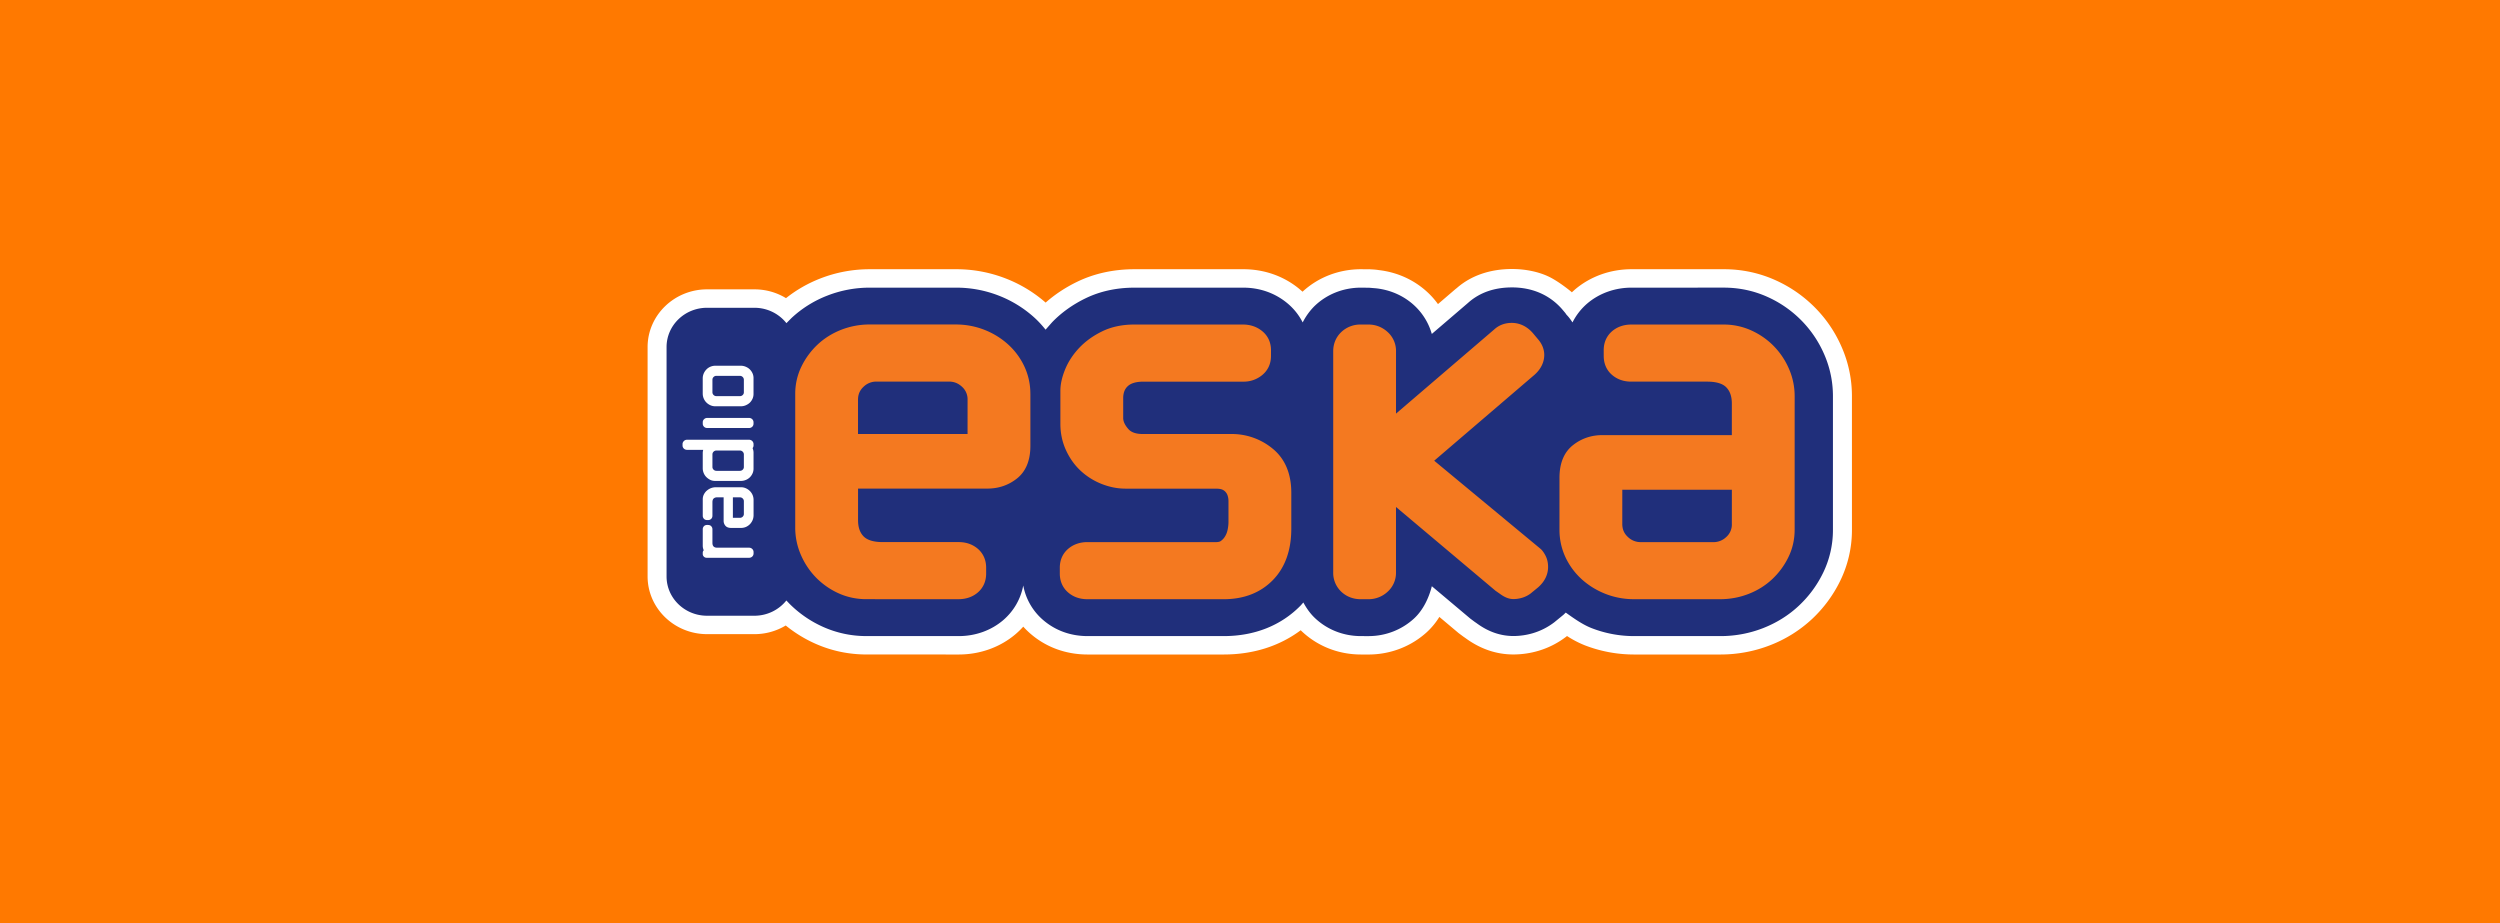 <svg xmlns="http://www.w3.org/2000/svg" width="176" height="65" fill="none" xmlns:v="https://vecta.io/nano"><path d="M0 0H176V65H0V0Z" fill="#ff7900"/><path d="M95.811 45.427c-1.42 0-2.749-.529-3.742-1.489a4.38 4.38 0 0 1-.425-.479c-1.461 1.29-3.345 1.967-5.488 1.968h-9.585c-1.346 0-2.577-.441-3.557-1.277a4.95 4.95 0 0 1-.977-1.13 4.94 4.94 0 0 1-.972 1.127c-.965.824-2.227 1.278-3.555 1.279l-6.51-.001c-1.165 0-2.288-.238-3.336-.706a8.57 8.57 0 0 1-2.304-1.518c-.626.509-1.416.793-2.252.793h-3.328c-1.941 0-3.521-1.533-3.521-3.417V24.434c0-1.883 1.58-3.416 3.521-3.416h3.328c.842 0 1.635.286 2.263.801.754-.681 1.634-1.221 2.617-1.609 1.036-.405 2.127-.61 3.245-.61h6.091a8.87 8.87 0 0 1 3.249.611 8.74 8.74 0 0 1 2.709 1.675l.331.322c.7-.72 1.546-1.322 2.514-1.793 1.118-.541 2.377-.816 3.742-.816h7.67c1.301.004 2.499.421 3.467 1.206.257.207.489.435.697.685a4.52 4.52 0 0 1 .371-.407c.99-.956 2.318-1.483 3.74-1.484l.553.005.599.049c1.155.13 2.203.598 3.034 1.355.441.404.803.878 1.074 1.399l1.834-1.572c.953-.838 2.151-1.251 3.54-1.251 1.644 0 3.046.619 4.055 1.788l.151.179c.193-.243.41-.468.649-.674.965-.824 2.226-1.276 3.553-1.277l6.511-.001c1.178.003 2.294.241 3.333.708.965.431 1.829 1.027 2.569 1.771a8.39 8.39 0 0 1 1.756 2.577c.452 1.021.681 2.108.681 3.23l.001 9.412c-.001 1.172-.259 2.292-.766 3.331a8.56 8.56 0 0 1-1.825 2.472c-.783.734-1.705 1.313-2.742 1.719s-2.125.609-3.244.609h-6.088a8.9 8.9 0 0 1-3.251-.611c-.542-.213-1.059-.54-1.515-.857l-.425.346c-.563.424-1.12.702-1.727.885-.524.155-1.05.233-1.567.233-1.075 0-2.077-.348-3.007-1.035l-.12-.082-.191-.142-.132-.098-1.987-1.67c-.283.65-.667 1.21-1.12 1.625-.99.905-2.284 1.405-3.643 1.408l-.545-.001z" fill="#202f7b"/><path d="M109.069 19.493c-.728-.358-1.68-.555-2.62-.555-1.546 0-2.889.463-3.891 1.341l-.08.062-.006.005-.006.005-1.233 1.057a5.59 5.59 0 0 0-.775-.869c-.934-.851-2.109-1.378-3.401-1.526-.15-.024-.31-.039-.493-.048l-.194-.012v.006l-.555-.006c-1.555.003-3.011.563-4.116 1.583l-.265-.227c-1.087-.88-2.433-1.35-3.888-1.356H79.87c-1.471.002-2.83.299-4.04.885-.826.402-1.569.893-2.217 1.465a9.45 9.45 0 0 0-2.788-1.69 9.58 9.58 0 0 0-3.5-.66h-6.089c-1.207 0-2.383.22-3.496.656a9.29 9.29 0 0 0-2.406 1.381c-.657-.402-1.423-.62-2.227-.62H49.78c-2.309 0-4.189 1.823-4.189 4.065v16.144c0 2.241 1.88 4.065 4.189 4.065h3.327a4.26 4.26 0 0 0 2.209-.61c.628.512 1.321.94 2.069 1.274 1.137.509 2.354.767 3.616.767l6.507.002c1.493-.003 2.911-.513 3.997-1.441a5.81 5.81 0 0 0 .533-.52c.165.183.343.357.535.521 1.105.943 2.487 1.44 3.997 1.44h9.587c2.067-.001 3.914-.587 5.412-1.707l.028.027c1.122 1.084 2.618 1.68 4.217 1.68l.54.001c1.536-.004 2.992-.567 4.105-1.584a5.03 5.03 0 0 0 .872-1.063l1.309 1.1.03.026.03.023.135.1a26.9 26.9 0 0 0 .174.13l.018.013.023.016.107.074c1.047.77 2.181 1.161 3.373 1.161h.014-.008.015-.007.013a6.22 6.22 0 0 0 1.761-.26 5.96 5.96 0 0 0 1.871-.938l.069-.05.025-.022.034-.029a7.15 7.15 0 0 0 1.225.643 9.58 9.58 0 0 0 3.496.659h1.573 4.519c1.206-.001 2.382-.222 3.494-.656a9.19 9.19 0 0 0 2.956-1.854 9.21 9.21 0 0 0 1.963-2.659 8.16 8.16 0 0 0 .834-3.609l-.001-9.412a8.58 8.58 0 0 0-.738-3.489 9.03 9.03 0 0 0-1.889-2.77c-.8-.801-1.729-1.443-2.769-1.908-1.124-.505-2.333-.763-3.589-.767h-6.534c-1.489.002-2.907.512-3.991 1.438l-.208.188-.037-.035c0-.002-.823-.692-1.55-1.05zm12.3.756h.007-.005zm-11.378 1.541l.187.221c.044.053.071.102.112.154.156.156.289.343.414.533.251-.499.599-.953 1.042-1.334.842-.717 1.945-1.113 3.11-1.114l6.511-.001c1.075.002 2.099.22 3.052.648.891.398 1.688.948 2.369 1.632a7.81 7.81 0 0 1 1.621 2.38 7.32 7.32 0 0 1 .63 2.977v9.411a6.88 6.88 0 0 1-.703 3.052c-.422.863-.99 1.63-1.687 2.285-.718.677-1.566 1.208-2.526 1.585-.954.372-1.962.561-2.995.562h-4.518-1.572a8.22 8.22 0 0 1-2.998-.565c-.64-.251-1.266-.699-1.811-1.091l-.159.154-.65.532a4.68 4.68 0 0 1-1.494.762 4.89 4.89 0 0 1-1.371.203c-.928 0-1.795-.306-2.607-.908l-.14-.096-.161-.121-.134-.099-2.712-2.282c-.207.82-.611 1.685-1.261 2.28-.865.791-1.993 1.229-3.185 1.232l-.542-.001c-1.244 0-2.405-.462-3.274-1.301-.324-.315-.574-.68-.784-1.066l-.187.212c-1.378 1.409-3.249 2.154-5.413 2.155H76.57c-1.183 0-2.259-.385-3.116-1.117a4.21 4.21 0 0 1-1.417-2.446c-.181.951-.664 1.799-1.416 2.445-.843.719-1.946 1.116-3.114 1.118l-6.508-.001a7.43 7.43 0 0 1-3.056-.648 7.89 7.89 0 0 1-2.368-1.632l-.215-.226c-.521.652-1.336 1.074-2.254 1.074h-3.327c-1.576 0-2.853-1.239-2.853-2.767V24.435c0-1.529 1.277-2.768 2.853-2.768h3.327c.921 0 1.737.425 2.258 1.082l.349-.352a7.85 7.85 0 0 1 2.525-1.584 8.18 8.18 0 0 1 2.995-.562h6.09a8.2 8.2 0 0 1 2.999.564 8.08 8.08 0 0 1 2.502 1.548c.288.261.544.546.785.845l.458-.52c.652-.677 1.445-1.245 2.359-1.689 1.023-.496 2.181-.748 3.444-.748h7.669c1.141.003 2.193.371 3.039 1.055a4.26 4.26 0 0 1 1.132 1.393 4.45 4.45 0 0 1 .836-1.155c.864-.833 2.024-1.293 3.269-1.294l.579.007.477.04c.991.108 1.926.506 2.671 1.185a4.36 4.36 0 0 1 1.257 2.028l2.552-2.187c.868-.778 1.946-1.089 3.097-1.089 1.363 0 2.622.488 3.543 1.556zM49.852 36.957h-.077c-.09 0-.169.033-.223.093a.3.3 0 0 0-.078.214v1.154a.76.76 0 0 0 .07.319c-.042.046-.07.1-.07.168v.105c0 .061.024.118.071.171s.122.087.204.087h2.985c.089 0 .167-.031.226-.088a.3.3 0 0 0 .091-.221v-.095a.3.3 0 0 0-.089-.213.31.31 0 0 0-.228-.093h-2.235c-.12 0-.2-.026-.258-.082s-.086-.14-.086-.263v-.947c0-.085-.027-.157-.079-.213-.056-.064-.132-.094-.224-.094zm2.228-10.498a.28.28 0 0 1 .204.08c.055.054.084.119.084.199v.88c0 .078-.028.14-.083.193s-.124.078-.205.078h-1.637c-.083 0-.149-.026-.205-.081a.26.26 0 0 1-.083-.196v-.874c0-.08.027-.145.082-.199a.28.28 0 0 1 .206-.08h1.637zm-2.071-.64a.85.85 0 0 0-.281.195c-.079.083-.143.179-.188.285a.88.88 0 0 0-.068.341v1.068a.89.89 0 0 0 .068.342c.045.108.109.204.189.284a.93.93 0 0 0 .278.193c.108.05.226.075.35.075h1.791c.121 0 .239-.021.348-.068s.206-.105.288-.183a.9.9 0 0 0 .192-.275c.048-.106.072-.222.072-.342v-1.121c0-.12-.025-.233-.073-.338s-.111-.193-.191-.272-.176-.139-.285-.185-.229-.071-.351-.071h-1.791c-.122.001-.239.025-.349.073zm2.071 5.898c.081 0 .149.026.204.081s.084.119.084.197v.88c0 .078-.028.142-.083.194s-.124.078-.205.078h-1.637c-.083 0-.149-.026-.205-.081a.26.26 0 0 1-.083-.197v-.874a.26.26 0 0 1 .082-.197.28.28 0 0 1 .206-.081h1.637zm-4.029-.451v.096a.3.3 0 0 0 .091.218c.059.058.138.089.227.089h1.137a.89.89 0 0 0-.033.229v1.065a.87.87 0 0 0 .068.342c.045.11.109.204.189.284a1.04 1.04 0 0 0 .278.196c.105.052.226.073.35.073h1.791a.94.94 0 0 0 .348-.066.89.89 0 0 0 .288-.184.91.91 0 0 0 .192-.276.82.82 0 0 0 .072-.339v-1.124c0-.112-.024-.221-.067-.321.041-.053.067-.114.067-.186v-.096a.3.3 0 0 0-.089-.214c-.059-.061-.139-.094-.228-.094h-4.364c-.09 0-.168.033-.227.094s-.091.135-.091.215zm1.423-1.537v.097a.3.3 0 0 0 .091.219c.06.059.138.087.227.087h2.939a.32.32 0 0 0 .226-.087.3.3 0 0 0 .091-.219v-.097a.3.3 0 0 0-.089-.214c-.058-.059-.139-.093-.228-.093h-2.939c-.09 0-.169.033-.229.093a.3.3 0 0 0-.09.214zm2.614 5.284c.08 0 .145.026.198.079s.082.116.082.191v.901c0 .073-.026.137-.082.191a.27.27 0 0 1-.198.08h-.493v-1.442h.493zm-2.346-.458a.94.94 0 0 0-.196.268c-.049.1-.072.213-.072.328v1.154a.31.31 0 0 0 .079.215c.052.058.131.092.222.092h.077a.29.29 0 0 0 .224-.093c.052-.056.079-.128.079-.214v-.948c0-.121.029-.209.086-.262a.34.34 0 0 1 .245-.081h.458v1.653a.52.52 0 0 0 .122.342c.088.106.224.157.407.157h.69a.89.89 0 0 0 .351-.069.93.93 0 0 0 .281-.195.96.96 0 0 0 .189-.287.9.9 0 0 0 .067-.34v-1.081c0-.119-.023-.233-.067-.342a.88.88 0 0 0-.19-.282.93.93 0 0 0-.278-.193.82.82 0 0 0-.351-.074h-1.776a.93.93 0 0 0-.354.069.98.98 0 0 0-.292.186z" fill="#fff"/><path d="M108.481 38.66l-7.513-6.226 6.981-5.98c.63-.517.766-1.084.767-1.465 0-.405-.161-.796-.462-1.133.015.017-.333-.398-.333-.398-.521-.601-1.097-.727-1.492-.727-.482 0-.909.159-1.233.461.017-.015-4.604 3.945-6.917 5.927l.001-4.393a1.79 1.79 0 0 0-.594-1.355c-.376-.344-.841-.524-1.344-.524-.001 0-.545 0-.545 0a1.94 1.94 0 0 0-1.38.539c-.365.352-.558.815-.559 1.339v15.58a1.82 1.82 0 0 0 .556 1.339c.364.352.842.54 1.38.54l.546.001a1.97 1.97 0 0 0 1.345-.524 1.79 1.79 0 0 0 .593-1.356c0 .001 0-2.799 0-4.614l6.983 5.879.034.029.037.024.242.168c.348.261.658.385.972.383.199.001.406-.03.611-.091a1.9 1.9 0 0 0 .595-.298l.532-.436c.465-.408.702-.901.701-1.438 0-.291-.059-.556-.18-.792-.111-.21-.211-.352-.325-.46zm-17.573-3.967c0-1.357-.447-2.406-1.325-3.117a4.51 4.51 0 0 0-2.903-1.022h-6.248c-.689 0-.924-.269-1.001-.355-.24-.276-.358-.529-.358-.773v-1.392c0-.489.185-.72.326-.851.225-.209.6-.316 1.114-.315h7.027a2.03 2.03 0 0 0 1.307-.454c.413-.334.63-.8.63-1.349l.001-.413c-.001-.552-.218-1.017-.628-1.348-.374-.303-.828-.456-1.349-.457h-7.649c-.843 0-1.6.16-2.249.475-.626.303-1.163.686-1.597 1.138s-.777.961-1.006 1.509-.349 1.07-.349 1.543v2.335c.001.658.134 1.28.396 1.85s.606 1.05 1.024 1.439a4.73 4.73 0 0 0 1.461.925c.557.223 1.128.339 1.694.339l6.364.001c.291 0 .425.05.468.07a.66.66 0 0 1 .239.183.71.71 0 0 1 .135.259 1.27 1.27 0 0 1 .053.352v1.506a2.73 2.73 0 0 1-.062.532c-.035.169-.095.32-.18.461-.078.13-.176.235-.301.326-.068.051-.192.076-.351.076l-9.043-.001c-.522 0-.988.163-1.347.472-.385.328-.591.79-.59 1.331v.414c0 .542.206 1.004.593 1.334.365.312.818.469 1.346.469l9.586.001c1.431 0 2.599-.453 3.472-1.345.863-.882 1.3-2.1 1.3-3.624v-2.522zm30.63 3.103a1.29 1.29 0 0 1-.935.371l-5.074-.002a1.28 1.28 0 0 1-.935-.371c-.262-.246-.384-.536-.385-.909l.001-2.407 7.713.001-.001 2.409a1.17 1.17 0 0 1-.384.909zm4.805-.499l.001-9.408c-.001-.679-.139-1.335-.413-1.952a5.22 5.22 0 0 0-1.084-1.599c-.452-.454-.979-.817-1.568-1.081a4.67 4.67 0 0 0-1.933-.409h-6.51c-.518 0-.983.162-1.342.468-.389.334-.593.795-.593 1.335a56.17 56.17 0 0 1 .001.412c.001.544.204 1.005.59 1.334.365.312.817.47 1.346.47-.002 0 5.342 0 5.342 0 .63 0 1.081.132 1.341.392.269.27.401.648.401 1.153l-.001 2.22h-9.111c-.774 0-1.465.233-2.055.693-.642.497-.968 1.277-.967 2.316l-.001 3.651a4.55 4.55 0 0 0 .417 1.927c.275.59.66 1.113 1.146 1.557.484.439 1.047.786 1.673 1.032.637.249 1.308.375 1.997.375h6.089c.689 0 1.36-.126 1.997-.374s1.193-.599 1.664-1.042a5.28 5.28 0 0 0 1.13-1.535c.294-.597.442-1.25.443-1.937zm-65.939-6.745v-2.408c0-.374.122-.663.384-.91a1.29 1.29 0 0 1 .935-.371h5.075c.368 0 .664.119.935.372a1.18 1.18 0 0 1 .384.91l-.001 2.407h-7.713zm12.134-2.815a4.53 4.53 0 0 0-.417-1.927 4.87 4.87 0 0 0-1.145-1.557c-.482-.439-1.045-.787-1.674-1.034-.635-.248-1.307-.375-1.997-.375l-6.088-.001a5.49 5.49 0 0 0-1.996.374c-.633.249-1.193.6-1.664 1.042a5.29 5.29 0 0 0-1.13 1.534c-.294.601-.443 1.253-.443 1.939v9.408a4.8 4.8 0 0 0 .411 1.952 5.26 5.26 0 0 0 1.085 1.601c.453.452.98.817 1.568 1.081.605.271 1.256.407 1.932.407l6.51.002c.521-.002.986-.162 1.344-.469.387-.332.591-.793.591-1.335v-.412c0-.541-.203-1.002-.588-1.334-.366-.311-.817-.47-1.345-.47h-5.344c-.63 0-1.081-.133-1.341-.392-.27-.272-.4-.649-.4-1.154v-2.221h9.111c.775-.001 1.466-.234 2.054-.693.642-.497.968-1.276.968-2.316v-3.652z" fill="#f47920"/></svg>
